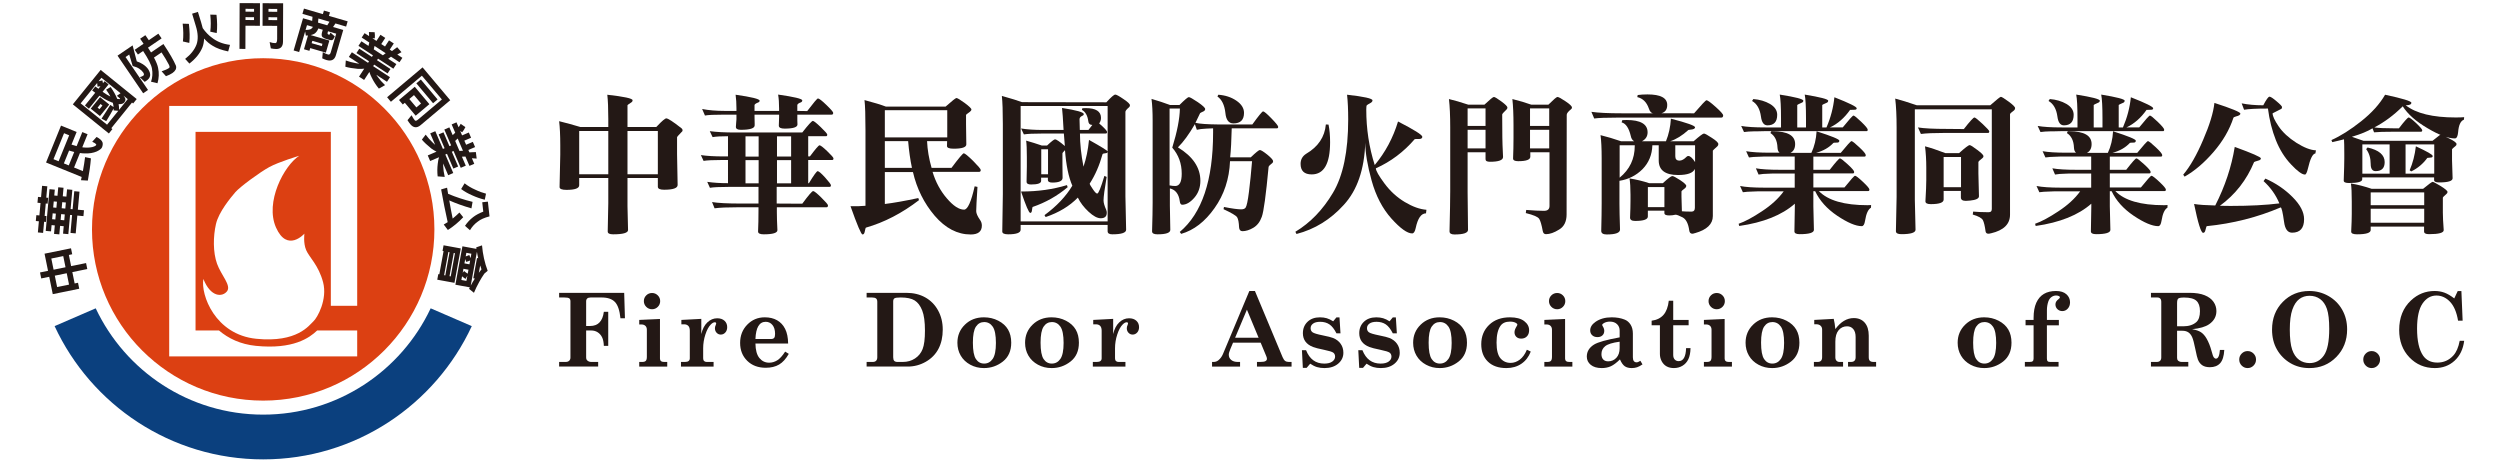 <?xml version="1.0" encoding="utf-8"?>
<!-- Generator: Adobe Illustrator 16.0.0, SVG Export Plug-In . SVG Version: 6.00 Build 0)  -->
<!DOCTYPE svg PUBLIC "-//W3C//DTD SVG 1.1//EN" "http://www.w3.org/Graphics/SVG/1.1/DTD/svg11.dtd">
<svg version="1.1" id="圖層_1" xmlns="http://www.w3.org/2000/svg" xmlns:xlink="http://www.w3.org/1999/xlink" x="0px" y="0px"
	 width="400px" height="74px" viewBox="0 0 400 74" enable-background="new 0 0 400 74" xml:space="preserve">
<g>
	<g>
		<path fill="#0B407E" d="M68.907,49.332C64.174,59.383,53.958,66.34,42.11,66.34c-11.844,0-22.061-6.957-26.796-17.008
			l-6.576,2.847C14.573,64.766,27.321,73.5,42.11,73.5s27.537-8.734,33.375-21.321L68.907,49.332z"/>
		<path fill="#231815" d="M11.36,39.727l0.195,0.954l-0.537,0.113l0.362,1.784l2.392-0.486l0.194,0.956l-2.392,0.486l0.371,1.82
			l0.539-0.111l0.193,0.956l-4.236,0.863l-0.564-2.775L6.596,44.55l-0.194-0.958l1.282-0.259L7.126,40.59L11.36,39.727z
			 M10.483,42.762l-0.365-1.788L8.21,41.364l0.363,1.787L10.483,42.762z M10.677,43.717l-1.909,0.39l0.37,1.82l1.909-0.39
			L10.677,43.717z"/>
		<path fill="#231815" d="M6.219,35.406L5.73,35.362l0.085-0.936l0.489,0.042l0.181-1.982l-0.49-0.045l0.085-0.936l0.489,0.042
			l0.164-1.815l0.837,0.076l-0.165,1.815l0.3,0.027L7.62,32.589l-0.299-0.027l-0.179,1.983l0.3,0.026L7.356,35.51l-0.299-0.028
			l-0.161,1.783L6.06,37.189L6.219,35.406z M7.922,30.268l0.847,0.076L8.683,31.28l0.514,0.047l0.123-1.362l0.847,0.076
			l-0.123,1.364l0.58,0.052l0.106-1.162l0.845,0.077l-0.278,3.076l0.322,0.029l0.263-2.885l0.838,0.075l-0.263,2.887l0.979,0.087
			L13.35,34.58l-0.978-0.09l-0.257,2.853l-0.838-0.074l0.257-2.852l-0.322-0.03l-0.278,3.075l-0.846-0.076l0.107-1.194l-0.58-0.052
			L9.492,37.5l-0.846-0.077l0.123-1.359l-0.515-0.047l-0.09,1.002l-0.847-0.074L7.922,30.268z M8.427,34.133l-0.086,0.938
			l0.514,0.047l0.084-0.938L8.427,34.133z M8.598,32.226l-0.088,0.97l0.515,0.047l0.086-0.971L8.598,32.226z M10.366,34.309
			l-0.582-0.052l-0.082,0.937l0.579,0.052L10.366,34.309z M10.452,33.372l0.087-0.971l-0.58-0.053l-0.09,0.969L10.452,33.372z"/>
		<path fill="#231815" d="M12.263,21.114l-0.823,2.022c0.3,0.103,0.574,0.179,0.82,0.242l0.911-2.246l0.841,0.343l-0.849,2.089
			c0.075,0.014,0.143,0.022,0.203,0.029c0.527,0.052,0.992,0.033,1.411-0.065c0.366-0.103,0.563-0.213,0.611-0.336
			c0.019-0.045,0.008-0.086-0.024-0.136c-0.091-0.108-0.295-0.226-0.612-0.374l0.699-0.768c0.549,0.285,0.858,0.582,0.958,0.892
			c0.055,0.221,0.03,0.48-0.086,0.766c-0.089,0.216-0.377,0.439-0.845,0.663c-0.546,0.237-1.19,0.343-1.952,0.313
			c-0.232-0.003-0.483-0.027-0.737-0.066l-0.942,2.322l1.411,0.574c0.152-0.792,0.265-1.537,0.353-2.239l0.935,0.2
			c-0.087,1.096-0.251,2.279-0.493,3.556l-1.098-0.06c0.046-0.179,0.08-0.353,0.111-0.52l-5.701-2.315l2.397-5.903L12.263,21.114z
			 M11.066,21.646l-0.818-0.334L8.559,25.47l0.82,0.331L11.066,21.646z M11.053,24.092l-0.835,2.052l0.787,0.32l0.871-2.145
			C11.615,24.257,11.341,24.182,11.053,24.092z"/>
		<path fill="#231815" d="M21.874,15.849l-0.571,0.706l-0.181-0.147l-3.312,4.098l0.179,0.145l-0.569,0.706l-5.766-4.662
			l4.454-5.508L21.874,15.849z M18.929,17.729l-0.745-0.059c0-0.106,0.002-0.213,0.002-0.32c-0.353,0.647-0.743,1.327-1.188,2.037
			l-0.753-0.405c0.557-0.833,1.022-1.568,1.406-2.201l0.521,0.347c-0.02-0.241-0.06-0.467-0.12-0.686
			c-0.164-0.047-0.331-0.118-0.5-0.201c-0.456-0.177-1.005-0.492-1.648-0.928l-1.68,2.079l-0.635-0.513l1.648-2.038
			c-0.166-0.115-0.326-0.232-0.494-0.368l0.513-0.635c0.176,0.141,0.342,0.266,0.495,0.368l0.329-0.408
			c-0.163,0.017-0.326,0.046-0.478,0.074l-0.056-0.591l-2.64,3.262l4.221,3.412L18.929,17.729z M16.011,15.539l1.468,1.188
			l-1.49,1.844l-1.469-1.187L16.011,15.539z M16.391,16.884l-0.305-0.245l-0.47,0.583l0.303,0.245L16.391,16.884z M16.38,12.862
			l0.096,0.45l0.261-0.321l0.634,0.512l-0.957,1.183c0.503,0.356,0.898,0.598,1.165,0.717c0.037,0.021,0.068,0.034,0.086,0.038
			c-0.177-0.337-0.406-0.702-0.688-1.093l0.725-0.421c0.487,0.694,0.838,1.322,1.046,1.886c0.005,0.004,0.017,0.003,0.017,0.003
			c0.266,0.055,0.414,0.057,0.451,0.012c0.01-0.015,0.004-0.03-0.019-0.069c-0.049-0.061-0.211-0.203-0.495-0.433l0.584-0.406
			l-3.061-2.475l-0.45,0.557C15.973,12.94,16.18,12.894,16.38,12.862z M20.442,15.858l-0.672-0.546
			c0.198,0.258,0.302,0.459,0.294,0.604c0.012,0.157-0.045,0.305-0.17,0.46c-0.147,0.181-0.39,0.285-0.728,0.29
			c-0.064,0.001-0.124-0.003-0.186-0.01c0.058,0.302,0.077,0.609,0.069,0.923L20.442,15.858z"/>
		<path fill="#231815" d="M21.884,9.819c0.359,0.115,0.686,0.266,0.977,0.461c0.364,0.235,0.649,0.504,0.848,0.793
			c0.501,0.767,0.41,1.372-0.258,1.827l-0.296,0.201l-0.791-0.759c0.24-0.063,0.422-0.135,0.552-0.226
			c0.152-0.104,0.159-0.27,0.007-0.509c-0.15-0.218-0.356-0.42-0.624-0.602c-0.268-0.188-0.629-0.335-1.069-0.447l-0.553-1.832
			L20.09,9.126l3.593,5.268l-0.777,0.53l-4.102-6.018l2.415-1.644L21.884,9.819z M23.256,5.629l0.55,0.804l1.532-1.046l0.516,0.757
			l-2.179,1.485c0.176,0.274,0.336,0.526,0.49,0.764l1.98-1.351c0.981,1.468,1.648,2.624,2.004,3.47
			c0.063,0.198,0.055,0.406-0.04,0.621c-0.118,0.212-0.284,0.396-0.519,0.555c-0.275,0.187-0.617,0.35-1.036,0.505l-0.695-0.784
			c0.515-0.162,0.907-0.339,1.183-0.526c0.055-0.038,0.09-0.091,0.085-0.17c0.019-0.062-0.024-0.184-0.114-0.375
			c-0.326-0.625-0.717-1.273-1.169-1.952l-1.211,0.826c0.372,0.693,0.586,1.242,0.66,1.645c0.175,0.818,0.146,1.633-0.095,2.463
			l-1.033-0.244c0.237-0.686,0.281-1.39,0.147-2.104c-0.095-0.583-0.563-1.521-1.415-2.813l-0.831,0.566L21.55,7.971L22.972,7
			l-0.549-0.805L23.256,5.629z"/>
		<path fill="#231815" d="M30.224,3.817c0.137,1.16,0.158,2.176,0.065,3.05l-1.022-0.23c0.096-0.867,0.076-1.82-0.038-2.851
			L30.224,3.817z M31.666,1.901c0.469,1.493,0.693,2.268,0.693,2.322c0.029,0.095,0.052,0.194,0.078,0.281
			c0.451,0.636,0.943,1.146,1.473,1.528c0.769,0.615,1.735,1.002,2.89,1.147l-0.291,1.05c-1.025-0.211-1.86-0.509-2.493-0.911
			c-0.479-0.278-0.93-0.662-1.361-1.146c-0.016,0.51-0.103,0.982-0.271,1.42c-0.398,0.962-1.097,1.818-2.081,2.579l-0.679-0.748
			c0.912-0.712,1.516-1.487,1.825-2.314c0.279-0.805,0.244-1.779-0.112-2.925c0-0.052-0.198-0.713-0.599-1.993L31.666,1.901z
			 M34.639,2.366c0.122,1.114,0.137,2.086,0.033,2.923l-1.029-0.222c0.105-0.835,0.108-1.744,0.001-2.73L34.639,2.366z"/>
		<path fill="#231815" d="M41.584,4.125l-2.307-0.007l-0.013,3.707l-0.948-0.002L38.339,0.5l3.256,0.01L41.584,4.125z M40.644,3.206
			l0.001-0.458l-1.364-0.002l-0.002,0.458L40.644,3.206z M40.649,1.874l0.001-0.458l-1.365-0.003L39.283,1.87L40.649,1.874z
			 M45.302,0.522l-0.02,6.113c-0.002,0.8-0.362,1.207-1.078,1.206c-0.249-0.001-0.541-0.036-0.874-0.102l-0.189-1.01
			c0.317,0.119,0.626,0.168,0.909,0.17c0.191,0,0.291-0.216,0.293-0.657l0.005-2.106l-2.339-0.008l0.01-3.614l0.457,0.002
			L45.302,0.522z M44.353,2.76l-1.399-0.004l-0.002,0.458l1.399,0.004L44.353,2.76z M44.356,1.885V1.427l-1.397-0.004l-0.003,0.458
			L44.356,1.885z"/>
		<path fill="#231815" d="M52.793,1.973l-0.165,0.568l2.997,0.872L55.38,4.254l-1.709-0.501c-0.132,0.214-0.264,0.4-0.382,0.567
			l1.63,0.473l-1.183,4.06c-0.212,0.728-0.719,0.979-1.512,0.748c-0.199-0.059-0.423-0.151-0.667-0.266l0.088-0.987
			c0.297,0.171,0.574,0.297,0.836,0.373c0.208,0.062,0.354-0.052,0.438-0.341l0.873-2.994l-1.311-0.383l-0.034,0.12
			c-0.047,0.16-0.057,0.253-0.023,0.288c0.026,0.062,0.075,0.099,0.146,0.121c0.05,0.014,0.081,0.024,0.106,0.022
			c0.016,0.004,0.036-0.006,0.064-0.034c0.021-0.02,0.059-0.121,0.124-0.31l0.706,0.612C53.493,6,53.4,6.163,53.299,6.309
			c-0.078,0.089-0.178,0.13-0.307,0.127c-0.142-0.016-0.353-0.068-0.64-0.153c-0.352-0.1-0.544-0.183-0.592-0.258
			c-0.297-0.112-0.368-0.403-0.234-0.866l0.117-0.4L50.94,4.553c-0.176,0.426-0.408,0.713-0.678,0.869
			c-0.182,0.087-0.365,0.154-0.561,0.192L52.7,6.489l-0.564,1.934l-2.501-0.729l-0.128,0.438l-0.871-0.253l0.643-2.204
			c-0.126,0.015-0.239,0.017-0.343,0.02L48.824,5.03l-0.961,3.299l-0.881-0.256l1.503-5.153l1.463,0.425
			c0.023-0.227,0.044-0.445,0.055-0.66l-1.614-0.471l0.244-0.84l3.028,0.885l0.166-0.568L52.793,1.973z M49.742,4.646
			c0.127-0.074,0.239-0.19,0.327-0.347l-0.95-0.277l-0.227,0.775C49.266,4.793,49.549,4.745,49.742,4.646z M51.486,7.384
			l0.108-0.378l-1.621-0.472l-0.11,0.375L51.486,7.384z M52.362,4.05c0.12-0.182,0.239-0.372,0.357-0.572l-1.775-0.519
			c-0.011,0.222-0.034,0.442-0.061,0.659L52.362,4.05z"/>
		<path fill="#231815" d="M59.085,6.8l-1.212-0.792l0.459-0.703l0.718,0.469c0.009-0.212,0-0.428-0.027-0.645l0.92,0.024
			c0.047,0.341,0.055,0.664,0.025,0.983l-0.389-0.016l0.655,0.428l0.642-0.982l0.768,0.5l-0.643,0.983l0.601,0.391l0.642-0.982
			l0.762,0.497l-0.644,0.983l0.35,0.228c0.284-0.192,0.566-0.396,0.838-0.615l0.685,0.795c-0.24,0.152-0.459,0.276-0.666,0.379
			l0.81,0.529l-0.459,0.705l-1.361-0.888l-0.454,0.33l1.311,0.855l-0.479,0.733l-2.453-1.604l-0.164,0.252l2.153,1.407l-0.459,0.705
			l-2.154-1.408l-0.159,0.245l2.696,1.763l-0.481,0.737l-1.708-1.115c0.074,0.13,0.165,0.249,0.25,0.362
			c0.291,0.408,0.669,0.835,1.149,1.288l-0.99,0.556c-0.452-0.543-0.824-1.115-1.118-1.716c-0.168-0.306-0.294-0.628-0.4-0.955
			l-0.841,1.288l-0.816-0.531l0.834-1.275c-0.333,0.039-0.657,0.048-0.98,0.035c-0.834-0.076-1.513-0.192-2.039-0.347l0.068-1
			c0.494,0.185,1.048,0.328,1.669,0.444c0.174,0.035,0.349,0.059,0.496,0.076l-1.673-1.093l0.482-0.74l2.586,1.689l0.159-0.244
			l-2.015-1.316l0.46-0.703l2.015,1.315l0.165-0.25L57.35,7.338l0.479-0.731l1.131,0.738L59.085,6.8z M59.929,7.353l-0.128,0.542
			l1.458,0.952l0.454-0.33L59.929,7.353z"/>
		<path fill="#231815" d="M67.307,20.017c-0.6,0.503-1.151,0.457-1.654-0.143c-0.146-0.172-0.293-0.386-0.454-0.642l0.648-0.794
			c0.161,0.32,0.339,0.595,0.531,0.825c0.097,0.114,0.261,0.075,0.488-0.118l3.837-3.229l-3.202-3.804l-4.957,4.172l-0.609-0.727
			l5.677-4.777l4.423,5.256L67.307,20.017z M66.509,18.512l-1.737-2.065l-0.325,0.274l-0.605-0.72l2.518-2.119l2.341,2.785
			L66.509,18.512z M66.623,17.187l0.745-0.628l-1.131-1.344l-0.745,0.626L66.623,17.187z M70.013,15.911l-0.72,0.607l-2.682-3.187
			l0.721-0.605L70.013,15.911z"/>
		<path fill="#231815" d="M72.836,21.238l-0.571-1.331l0.774-0.332l0.337,0.788c0.125-0.171,0.236-0.356,0.334-0.551l0.753,0.528
			c-0.149,0.309-0.32,0.583-0.522,0.832l-0.315-0.228l0.309,0.719l1.079-0.463l0.36,0.841l-1.079,0.463l0.284,0.657l1.077-0.461
			l0.358,0.833l-1.079,0.463l0.164,0.383c0.343-0.002,0.691-0.016,1.039-0.048l0.13,1.041c-0.282-0.005-0.536-0.024-0.765-0.051
			l0.382,0.887l-0.773,0.332l-0.642-1.493l-0.561,0.025l0.618,1.437l-0.805,0.344l-1.153-2.693l-0.275,0.116l1.013,2.366
			l-0.771,0.33l-1.017-2.362l-0.267,0.115l1.271,2.96l-0.811,0.348l-0.805-1.875c-0.009,0.149,0.001,0.298,0.008,0.441
			c0.014,0.5,0.096,1.065,0.244,1.707l-1.133-0.085c-0.076-0.702-0.069-1.383,0.019-2.045c0.032-0.35,0.104-0.689,0.198-1.019
			l-1.417,0.608l-0.384-0.896l1.4-0.6c-0.301-0.15-0.574-0.325-0.835-0.512c-0.651-0.524-1.152-0.999-1.507-1.419l0.61-0.796
			c0.311,0.429,0.692,0.855,1.144,1.294c0.126,0.127,0.259,0.243,0.372,0.339l-0.789-1.837l0.812-0.348l1.219,2.839l0.268-0.114
			l-0.949-2.212l0.773-0.331l0.948,2.211l0.276-0.118l-1.09-2.539l0.803-0.346l0.532,1.239L72.836,21.238z M73.231,22.164
			l-0.403,0.383l0.684,1.6l0.562-0.025L73.231,22.164z"/>
		<path fill="#231815" d="M75.431,33.34c-1.333-0.389-2.52-0.813-3.551-1.275c0.185,1.069,0.367,2.036,0.548,2.906
			c0.368-0.303,0.734-0.626,1.083-0.968l0.603,0.756c-0.757,0.803-1.579,1.49-2.456,2.039l-0.66-0.874
			c0.223-0.125,0.427-0.25,0.631-0.38c-0.361-1.594-0.705-3.34-1.049-5.239l0.951-0.273c0.052,0.331,0.105,0.661,0.166,0.979
			c1.258,0.532,2.561,0.958,3.913,1.286L75.431,33.34z M77.565,31.956c-0.67-0.161-1.341-0.396-1.993-0.693
			c-0.688-0.293-1.279-0.638-1.788-1.017l0.552-0.917c0.495,0.399,1.063,0.738,1.678,1.005c0.619,0.301,1.205,0.512,1.748,0.654
			L77.565,31.956z M78.322,34.62c-0.815,0.208-1.438,0.486-1.876,0.836c-0.514,0.368-0.925,0.822-1.249,1.379l-0.798-0.7
			c0.346-0.523,0.779-0.992,1.296-1.392c0.432-0.333,0.971-0.626,1.629-0.882l-0.165-1.501l0.902-0.098L78.322,34.62z"/>
		<path fill="#231815" d="M69.962,44.75l0.165-0.892l0.163,0.03l0.681-3.711l-0.165-0.03l0.165-0.9l2.752,0.503l-1.009,5.504
			L69.962,44.75z M71.058,44.027l0.189,0.036l0.68-3.709l-0.188-0.035L71.058,44.027z M71.918,44.186l0.198,0.037l0.68-3.709
			l-0.197-0.037L71.918,44.186z M77.496,43.778c-0.299,0.428-0.565,0.869-0.817,1.322c-0.33,0.59-0.612,1.174-0.847,1.749
			l-0.781-0.632c0.043-0.086,0.08-0.165,0.121-0.241l-2.311-0.423l1.127-6.144l2.243,0.412c-0.008-0.087-0.021-0.165-0.032-0.244
			l0.924-0.32c0.123,1.444,0.425,2.803,0.904,4.068L77.496,43.778z M74.487,44.623c-0.226-0.144-0.413-0.278-0.558-0.415
			l-0.107,0.59l0.802,0.148l0.151-0.828L74.487,44.623z M74.15,43.005l-0.116,0.638l0.221-0.281
			c0.188,0.171,0.383,0.308,0.582,0.429l0.116-0.639L74.15,43.005z M74.59,41.899l-0.155-0.444l-0.127,0.688l0.804,0.146
			l0.111-0.615C75.011,41.773,74.802,41.845,74.59,41.899z M74.512,41.03c0.198-0.066,0.389-0.141,0.576-0.233l0.203,0.503
			l0.13-0.703l-0.805-0.146L74.512,41.03z M75.315,45.698c0.21-0.401,0.431-0.776,0.664-1.131l-0.252-0.046l0.593-3.236l0.195,0.035
			c-0.081-0.345-0.154-0.688-0.207-1.036L75.315,45.698z M76.614,43.643c0.138-0.195,0.282-0.381,0.424-0.549
			c-0.08-0.21-0.145-0.418-0.209-0.623L76.614,43.643z"/>
		<path fill="#DC4012" d="M42.11,9.315c-15.128,0-27.391,12.263-27.391,27.392c0,15.128,12.263,27.391,27.391,27.391
			c15.129,0,27.394-12.263,27.394-27.391C69.504,21.578,57.239,9.315,42.11,9.315z M57.151,48.932h-4.218V21.101H31.287v31.778
			h3.754c1.492,1.266,3.438,2.212,5.909,2.458c5.954,0.597,8.571-1.285,9.792-2.458h2.191h4.218v4.146H27.072V16.954h30.079V48.932z
			 M34.726,42.202c-0.66-1.838-0.626-4.369-0.174-6.348c0.451-1.976,2.394-4.266,3.098-5.1c0.708-0.832,3.91-3.192,5.436-4.024
			c1.528-0.833,4.789-1.805,4.789-1.805c-2.43,1.561-5.518,7.425-3.712,11.484c1.804,4.06,4.543,0.972,4.543,0.972
			s-0.208,1.492,0.278,2.635c0.486,1.146,1.979,2.396,2.707,5.136c0.727,2.74-0.903,5.69-1.563,6.28
			c-0.658,0.59-2.532,3.433-9.124,2.773c-6.591-0.658-8.915-7.044-8.466-9.576c1.18,2.987,3.055,2.915,3.784,1.978
			C37.049,45.672,35.385,44.042,34.726,42.202z"/>
	</g>
	<g>
		<g>
			<path fill="#231815" d="M106.612,18.938c0.271,0,1.085,0.532,2.441,1.596c0.104,0.079,0.157,0.181,0.157,0.309
				c0,0.127-0.067,0.238-0.204,0.332c-0.451,0.461-0.677,0.722-0.677,0.786v2.687c0,0.303,0.029,1.951,0.092,4.947
				c0,0.509-0.725,0.762-2.171,0.762c-0.663,0-0.995-0.159-0.995-0.477v-1.403h-4.857v4.496c0,0.301,0.029,1.578,0.09,3.829
				c0,0.461-0.798,0.689-2.395,0.689c-0.572,0-0.858-0.149-0.858-0.451v-0.023c0.059-2.729,0.091-4.226,0.091-4.495v-4.045h-4.655
				v1.167c0,0.491-0.678,0.736-2.034,0.736c-0.737,0-1.106-0.15-1.106-0.452v-0.024c0.074-3.012,0.112-4.726,0.112-5.136v-1.571
				c0-1.521-0.061-2.79-0.181-3.806c1.159,0.287,2.289,0.596,3.39,0.929h4.475v-1.284c0-1.681-0.053-2.974-0.159-3.877
				c2.696,0.301,4.045,0.594,4.045,0.88c0,0.143-0.061,0.253-0.181,0.332c-0.421,0.271-0.633,0.429-0.633,0.476v3.474h4.609
				l0.181-0.189C105.942,19.334,106.417,18.938,106.612,18.938z M97.326,27.882v-6.923h-4.655v6.923H97.326z M100.398,20.959v6.923
				h4.857v-6.923H100.398z"/>
			<path fill="#231815" d="M128.364,32.592c0.994-1.349,1.573-2.021,1.74-2.021c0.164,0,0.602,0.348,1.31,1.046
				s1.062,1.109,1.062,1.237c0,0.206-0.075,0.308-0.225,0.308h-7.954v0.786c0,0.477,0.008,0.904,0.022,1.283
				c0.015,0.51,0.037,1.039,0.067,1.596c0,0.442-0.731,0.664-2.19,0.664c-0.604,0-0.904-0.149-0.904-0.451v-0.023
				c0.044-0.952,0.067-2.069,0.067-3.354v-0.501h-3.209c-1.748,0-3.021,0.056-3.819,0.167l-0.405-1
				c0.948,0.16,2.492,0.239,4.631,0.239h2.803v-2.665h-4.791c-1.431,0-2.425,0.049-2.983,0.146l-0.429-0.953
				c0.979,0.144,2.088,0.214,3.322,0.214V25.6h-0.949c-1.416,0-2.404,0.046-2.96,0.143l-0.429-0.929
				c0.963,0.143,2.183,0.214,3.659,0.214h0.679v-3.234c-1.085,0-1.907,0.048-2.463,0.144l-0.452-0.952
				c1.055,0.142,2.396,0.213,4.021,0.213h10.779c0.963-1.235,1.528-1.854,1.694-1.854c0.15,0,0.572,0.334,1.265,0.999
				c0.694,0.666,1.04,1.063,1.04,1.189c0,0.174-0.066,0.262-0.203,0.262h-2.847v3.234h0.271c0.889-1.189,1.401-1.783,1.538-1.783
				c0.164,0,0.578,0.316,1.241,0.951s0.994,1.015,0.994,1.141c0,0.176-0.068,0.264-0.203,0.264h-3.841v3.709h0.113
				c0.782-1.283,1.25-1.926,1.399-1.926c0.182,0,0.581,0.34,1.198,1.022s0.926,1.093,0.926,1.237c0,0.175-0.075,0.26-0.226,0.26
				h-8.451v2.665L128.364,32.592z M129.154,17.772c1.025-1.348,1.597-2.021,1.718-2.021c0.181,0,0.633,0.349,1.356,1.047
				c0.722,0.697,1.085,1.118,1.085,1.261c0,0.19-0.083,0.285-0.249,0.285h-5.491v0.382c0,0.109,0,0.3,0,0.569
				c0.015,0.397,0.021,0.604,0.021,0.619c0,0.443-0.685,0.665-2.056,0.665c-0.617,0-0.926-0.158-0.926-0.475v-0.023
				c0.029-0.539,0.045-0.984,0.045-1.333v-0.404h-3.932v0.333c0,0.158,0.007,0.523,0.022,1.094v0.286
				c0,0.477-0.738,0.713-2.215,0.713c-0.526,0-0.79-0.157-0.79-0.475c0-0.017,0.015-0.231,0.044-0.642
				c0.03-0.303,0.046-0.492,0.046-0.572c0-0.03,0-0.063,0-0.095c0-0.096,0-0.182,0-0.261v-0.382h-1.897
				c-1.643,0-2.689,0.047-3.142,0.144l-0.452-1.048c1.04,0.208,2.26,0.309,3.661,0.309h1.83v-0.38c0-0.823-0.046-1.561-0.136-2.211
				c2.561,0.364,3.842,0.682,3.842,0.95c0,0.144-0.076,0.238-0.226,0.286c-0.393,0.158-0.588,0.302-0.588,0.428v0.927h3.932v-0.38
				c0-0.888-0.053-1.633-0.157-2.235c2.574,0.364,3.863,0.675,3.863,0.928c0,0.143-0.068,0.246-0.203,0.309
				c-0.393,0.143-0.588,0.294-0.588,0.452v0.927L129.154,17.772z M121.382,25.051v-3.234h-2.102v3.234H121.382z M121.382,29.333
				v-3.711h-2.102v3.711H121.382z M124.319,21.816v3.234h2.26v-3.234H124.319z M124.319,25.622v3.711h2.26v-3.711H124.319z"/>
			<path fill="#231815" d="M149.211,27.5c0.482,1.604,1.235,3.008,2.26,4.211c1.04,1.222,1.966,1.832,2.78,1.832
				c0.572,0,1.136-1.245,1.694-3.734l0.451,0.094c-0.135,2.095-0.203,3.388-0.203,3.878c0,0.349,0.203,0.816,0.61,1.403
				c0.196,0.27,0.294,0.571,0.294,0.904c0,0.951-0.596,1.428-1.785,1.428c-2.124,0-4.043-0.999-5.762-2.998
				c-1.702-1.997-2.862-4.329-3.479-6.992h-4.497v5.112c1.415-0.173,3.2-0.489,5.354-0.95l0.113,0.333
				c-2.727,2.093-5.559,3.56-8.496,4.401c-0.045,0.015-0.113,0.252-0.203,0.712c-0.061,0.254-0.174,0.382-0.34,0.382
				c-0.211,0-0.852-1.508-1.92-4.521c0.166,0,0.376,0,0.633,0c0.195,0,0.383,0,0.565,0c0.391-0.015,0.791-0.038,1.196-0.07V20.842
				c0-2.347-0.052-3.957-0.157-4.829c1.505,0.397,2.65,0.746,3.435,1.047h9.536c1.039-0.92,1.618-1.379,1.738-1.379
				c0.152,0,0.588,0.261,1.312,0.785c0.723,0.539,1.084,0.888,1.084,1.046c0,0.127-0.082,0.253-0.248,0.381
				c-0.407,0.285-0.61,0.451-0.61,0.498v1.499c0,0.191,0.015,1.262,0.045,3.212c0,0.459-0.678,0.689-2.032,0.689
				c-0.709,0-1.062-0.143-1.062-0.428l0.021-0.786h-3.209c0.06,1.396,0.302,2.822,0.723,4.282h3.186
				c1.161-1.554,1.816-2.332,1.967-2.332c0.166,0,0.663,0.405,1.491,1.215c0.814,0.824,1.221,1.307,1.221,1.45
				c0,0.207-0.09,0.308-0.271,0.308H149.211z M141.574,17.631v4.352h9.987v-4.352H141.574z M141.574,22.577v4.282h4.337
				c-0.27-1.27-0.473-2.697-0.609-4.282H141.574z"/>
			<path fill="#231815" d="M177.019,16.369c0.752-0.823,1.227-1.236,1.424-1.236c0.179,0,0.617,0.238,1.31,0.715
				c0.692,0.459,1.039,0.792,1.039,0.997c0,0.128-0.045,0.229-0.136,0.311c-0.392,0.333-0.588,0.578-0.588,0.737v13.509
				c0,0.301,0.039,2.086,0.113,5.353c0,0.49-0.737,0.736-2.214,0.736c-0.498,0-0.746-0.166-0.746-0.5v-0.998h-13.919v0.762
				c0,0.49-0.664,0.736-1.989,0.736c-0.633,0-0.949-0.149-0.949-0.451c0.061-2.965,0.091-4.955,0.091-5.971V19.866
				c0-2.061-0.054-3.568-0.158-4.52c1.522,0.428,2.599,0.761,3.231,0.999L177.019,16.369z M177.221,16.964h-13.919v18.458h13.919
				V16.964z M170.376,23.363c-0.017-0.207-0.068-0.873-0.159-1.998h-3.344c-1.478,0-2.493,0.047-3.051,0.142l-0.453-0.952
				c0.965,0.159,2.141,0.239,3.526,0.239h3.276c-0.09-1.743-0.174-2.917-0.248-3.521c2.319,0.365,3.479,0.689,3.479,0.976
				c0,0.127-0.068,0.214-0.203,0.262c-0.317,0.143-0.475,0.332-0.475,0.57c0,0.461,0.016,1.03,0.045,1.713h1.378l0.633-0.809
				c-0.016,0-0.03,0-0.045,0c-0.361,0-0.565-0.198-0.609-0.596c-0.121-0.902-0.46-1.506-1.018-1.807l0.066-0.262
				c0.137-0.017,0.309-0.023,0.521-0.023c1.643,0,2.464,0.523,2.464,1.569c0,0.333-0.099,0.627-0.294,0.88
				c0.843,0.729,1.266,1.189,1.266,1.379c0,0.159-0.075,0.239-0.227,0.239h-4.112c0,1.616,0.188,3.385,0.565,5.304
				c0.436-1.27,0.729-2.696,0.882-4.282c1.987,1.111,2.981,1.729,2.981,1.854c0,0.159-0.084,0.248-0.249,0.264
				c-0.346,0.031-0.534,0.086-0.565,0.165c-0.496,1.793-1.182,3.362-2.056,4.71c0,0.111,0.166,0.405,0.498,0.882
				c0.316,0.475,0.549,0.713,0.7,0.713c0.211,0,0.595-0.943,1.153-2.832l0.36,0.168c-0.331,1.934-0.497,3.187-0.497,3.758
				c0,0.365,0.143,0.872,0.43,1.521c0.061,0.143,0.09,0.294,0.09,0.452c0,0.586-0.324,0.881-0.972,0.881
				c-0.542,0-1.19-0.35-1.943-1.047c-0.753-0.698-1.325-1.451-1.716-2.26c-1.328,1.364-3.044,2.402-5.153,3.114l-0.181-0.307
				c1.943-1.429,3.427-2.996,4.452-4.71c-0.604-1.381-0.994-3.275-1.175-5.686c-0.272,0.271-0.407,0.444-0.407,0.523v1.926
				c0,0.191,0.007,0.841,0.022,1.95v0.025c0,0.506-0.55,0.762-1.649,0.762c-0.468,0-0.701-0.146-0.701-0.43v-0.357h-1.083v0.524
				c0,0.381-0.545,0.57-1.628,0.57c-0.468,0-0.7-0.151-0.7-0.453v-0.023c0.029-0.903,0.045-1.695,0.045-2.377v-1.546
				c0-1.206-0.037-2.077-0.113-2.617c0.799,0.223,1.635,0.484,2.509,0.785h0.835c0.708-0.666,1.138-0.999,1.288-0.999
				C169.011,22.292,169.531,22.649,170.376,23.363z M165.222,33.114c-0.029,0-0.067,0.19-0.113,0.572
				c-0.031,0.252-0.119,0.38-0.27,0.38c-0.211,0-0.701-1.142-1.471-3.425c0.03,0,0.061,0,0.092,0c2.606,0,5.023-0.342,7.252-1.023
				l0.114,0.333C169.17,31.347,167.302,32.4,165.222,33.114z M167.685,23.887h-1.084v3.995h1.084V23.887z"/>
			<path fill="#231815" d="M194.951,19.914h5.422c1.011-1.396,1.583-2.093,1.719-2.093c0.166,0,0.609,0.372,1.332,1.116
				c0.725,0.746,1.086,1.199,1.086,1.357s-0.068,0.238-0.203,0.238h-7.231c-0.045,1.949-0.128,3.495-0.248,4.637h3.299
				c0.813-0.776,1.295-1.166,1.445-1.166c0.181,0,0.58,0.246,1.199,0.738c0.616,0.508,0.926,0.857,0.926,1.047
				c0,0.144-0.04,0.237-0.114,0.284c-0.391,0.302-0.594,0.516-0.609,0.644c-0.422,4.503-0.784,7.159-1.085,7.968
				c-0.287,0.809-0.737,1.394-1.354,1.76c-0.619,0.365-1.198,0.546-1.742,0.546c-0.329,0-0.512-0.206-0.541-0.617
				c-0.031-0.793-0.136-1.332-0.315-1.618c-0.182-0.269-0.904-0.697-2.17-1.284l0.067-0.356c1.28,0.256,2.199,0.38,2.757,0.38
				c0.332,0,0.565-0.086,0.7-0.261c0.182-0.253,0.362-1.101,0.543-2.546c0.181-1.441,0.346-3.076,0.497-4.898h-3.526
				c-0.12,2.854-0.948,5.36-2.484,7.516c-1.521,2.156-3.299,3.528-5.334,4.115l-0.225-0.308c3.556-2.983,5.333-8.28,5.333-15.891
				c0-0.285,0-0.516,0-0.688c-0.242,0.015-0.597,0.03-1.062,0.046c-0.693,0.033-1.206,0.096-1.538,0.19l-0.315-0.903
				c-0.934,1.617-1.839,2.854-2.712,3.711c2.396,1.459,3.592,3.242,3.592,5.351c0,1.063-0.323,1.967-0.971,2.712
				c-0.647,0.746-1.296,1.118-1.943,1.118c-0.212,0-0.338-0.19-0.384-0.571c-0.15-1.141-0.678-1.822-1.582-2.045v2.783
				c0,0.253,0.022,1.538,0.068,3.853c0,0.477-0.686,0.713-2.057,0.713c-0.573,0-0.859-0.157-0.859-0.475V36.99
				c0.062-1.98,0.09-3.496,0.09-4.541V19.295c0-1.379-0.06-2.536-0.18-3.473c1.085,0.317,2.071,0.644,2.96,0.976h1.515
				c0.844-0.841,1.34-1.261,1.491-1.261c0.165,0,0.647,0.271,1.446,0.809c0.782,0.539,1.174,0.904,1.174,1.094
				c0,0.144-0.075,0.263-0.225,0.357c-0.377,0.175-0.573,0.277-0.589,0.311c-0.15,0.332-0.398,0.848-0.744,1.546
				C191.929,19.812,193.158,19.898,194.951,19.914z M187.132,29.665c0.332,0.063,0.634,0.095,0.905,0.095
				c0.691,0,1.039-0.655,1.039-1.973c0-1.618-0.505-3.007-1.515-4.163c0.783-2.537,1.19-4.622,1.221-6.256h-1.65V29.665z
				 M194.792,15.441l0.136-0.284c1.115,0.078,2.08,0.396,2.893,0.95c0.813,0.556,1.221,1.206,1.221,1.951
				c0,1.125-0.565,1.688-1.694,1.688c-0.755,0-1.185-0.563-1.288-1.688C195.923,16.807,195.5,15.934,194.792,15.441z"/>
			<path fill="#231815" d="M219.956,26.407c1.703-2.045,2.946-4.368,3.729-6.969c2.592,1.331,3.887,2.148,3.887,2.449
				c0,0.238-0.188,0.357-0.564,0.357c-0.076,0-0.182,0-0.316,0c-0.076,0-0.129,0-0.158,0c-0.106,0-0.167,0.008-0.181,0.023
				c-1.762,2.045-3.836,3.601-6.214,4.662c0,0.38,0.46,1.188,1.378,2.426c0.919,1.236,2.004,2.228,3.254,2.972
				c1.25,0.747,2.401,1.159,3.458,1.237l-0.068,0.571c-0.769,0-1.317,0.786-1.65,2.355c-0.12,0.57-0.308,0.857-0.564,0.857
				c-0.782,0-1.891-0.794-3.321-2.38c-1.432-1.6-2.485-3.623-3.164-6.065c-0.678-2.458-1.018-4.479-1.018-6.065
				c-0.148,4.299-1.294,7.612-3.435,9.942c-2.124,2.348-4.646,3.901-7.569,4.662l-0.181-0.356c2.396-1.442,4.399-3.521,6.011-6.231
				c1.627-2.713,2.441-6.629,2.441-11.75c0-1.554-0.062-2.87-0.182-3.948c2.712,0.301,4.068,0.603,4.068,0.903
				c0,0.158-0.1,0.294-0.295,0.405c-0.346,0.189-0.551,0.316-0.61,0.379c-0.06,0.063-0.089,0.294-0.089,0.689
				C218.601,20.612,219.052,23.568,219.956,26.407z M212.137,19.914l0.43,0.023c0.166,0.824,0.248,1.761,0.248,2.807
				c0,3.44-0.979,5.161-2.938,5.161c-1.189,0-1.783-0.563-1.783-1.689c0-0.696,0.301-1.235,0.902-1.616
				C210.91,23.475,211.957,21.912,212.137,19.914z"/>
			<path fill="#231815" d="M240.375,21.982c0,0.54,0.037,1.578,0.112,3.116v0.024c0,0.507-0.701,0.762-2.102,0.762
				c-0.467,0-0.699-0.136-0.699-0.405v-1.117h-2.869v6.421c0,0.841,0.021,2.839,0.065,5.994c0,0.491-0.723,0.738-2.169,0.738
				c-0.527,0-0.79-0.166-0.79-0.5V36.99c0.075-3.026,0.112-5.167,0.112-6.42V20.39c0-1.841-0.067-3.354-0.203-4.542
				c0.874,0.205,1.905,0.507,3.097,0.901h2.575c0.873-0.822,1.378-1.236,1.515-1.236c0.149,0,0.55,0.238,1.197,0.715
				c0.646,0.476,0.971,0.801,0.971,0.975c0,0.128-0.045,0.23-0.134,0.31c-0.468,0.443-0.701,0.713-0.701,0.809L240.375,21.982z
				 M234.817,17.345v2.807h2.869v-2.807H234.817z M237.686,20.77h-2.869v2.974h2.869V20.77z M250.655,34.304
				c0,1.142-0.397,1.951-1.197,2.426c-0.782,0.491-1.484,0.738-2.102,0.738c-0.286,0-0.46-0.175-0.52-0.524
				c-0.18-0.982-0.369-1.624-0.564-1.926c-0.197-0.316-0.912-0.627-2.146-0.927l0.068-0.501c1.188,0.097,2.138,0.143,2.847,0.143
				c0.586,0,0.88-0.262,0.88-0.784v-8.586h-3.072v0.713c0,0.476-0.647,0.714-1.943,0.714c-0.542,0-0.813-0.144-0.813-0.428v-0.025
				c0.044-1.095,0.068-2.18,0.068-3.258v-2.046c0-1.68-0.062-3.076-0.182-4.185c1.145,0.283,2.153,0.586,3.027,0.901h2.735
				c0.827-0.822,1.309-1.236,1.445-1.236c0.18,0,0.61,0.23,1.287,0.69c0.694,0.46,1.04,0.793,1.04,0.999
				c0,0.128-0.053,0.223-0.158,0.286c-0.452,0.363-0.678,0.657-0.678,0.879L250.655,34.304z M244.803,17.345v2.807h3.072v-2.807
				H244.803z M244.803,23.743h3.072V20.77h-3.072V23.743z"/>
			<path fill="#231815" d="M271.052,18.13c1.203-1.396,1.865-2.093,1.988-2.093c0.18,0,0.67,0.356,1.467,1.07
				c0.799,0.714,1.199,1.166,1.199,1.355c0,0.238-0.106,0.357-0.317,0.357h-16.653c-1.793,0-3.014,0.047-3.661,0.142l-0.451-1.069
				c1.084,0.159,2.704,0.237,4.858,0.237h5.062c-0.317,0-0.558-0.253-0.725-0.762c-0.346-1.014-0.963-1.625-1.852-1.831l0.066-0.333
				c0.484-0.063,1.004-0.096,1.562-0.096c2.107,0,3.161,0.563,3.161,1.689c0,0.714-0.315,1.157-0.947,1.332H271.052z
				 M260.929,21.769c-0.304-1.283-0.793-2.013-1.471-2.188l0.112-0.357c0.196-0.015,0.422-0.023,0.68-0.023
				c2.244,0,3.366,0.658,3.366,1.974c0,0.635-0.302,1.11-0.904,1.427h3.842c0.451-1.108,0.716-2.313,0.792-3.614
				c2.575,0.667,3.864,1.125,3.864,1.379c0,0.222-0.258,0.349-0.771,0.382c-0.165,0.015-0.262,0.031-0.293,0.047
				c-0.979,0.888-1.951,1.49-2.916,1.807h3.752c0.935-0.823,1.484-1.235,1.65-1.235c0.15,0,0.571,0.229,1.264,0.688
				c0.693,0.445,1.04,0.777,1.04,1c0,0.142-0.054,0.262-0.157,0.356c-0.482,0.428-0.723,0.658-0.723,0.69v10.465
				c0,1.285-0.95,2.197-2.847,2.735h-0.024c-0.181,0.064-0.316,0.094-0.407,0.094c-0.285,0-0.451-0.174-0.497-0.521
				c-0.15-1.094-0.504-1.793-1.062-2.093c-0.557-0.287-0.934-0.429-1.13-0.429c-0.332,0.079-0.67,0.119-1.016,0.119
				c-0.514,0-0.77-0.127-0.77-0.38v-0.383h-2.645v0.929c0,0.475-0.676,0.714-2.033,0.714c-0.542,0-0.813-0.175-0.813-0.523v-0.023
				c0.046-1.079,0.068-1.974,0.068-2.688v-1c0-1.077-0.053-1.935-0.157-2.568c1.099,0.174,2.146,0.428,3.142,0.761h2.19
				c0.829-0.761,1.332-1.141,1.514-1.141c0.166,0,0.58,0.214,1.242,0.642c0.664,0.444,0.995,0.755,0.995,0.928
				c0,0.127-0.06,0.244-0.181,0.357c-0.393,0.284-0.587,0.468-0.587,0.547v0.809c0,0.126,0.021,0.913,0.067,2.354
				c0.406,0.033,0.819,0.05,1.242,0.05c0.136,0,0.257,0,0.362,0c0.316-0.017,0.474-0.223,0.474-0.62v-6.208
				c-0.285,0.65-1.183,0.976-2.688,0.976c-2.065,0-3.097-0.776-3.097-2.331v-2.426h-1.017c-0.046,1.522-0.573,2.799-1.582,3.829
				c-1.024,1.015-2.252,1.633-3.684,1.854v3.664c0,0.902,0.029,2.275,0.09,4.114v0.023c0,0.524-0.708,0.786-2.123,0.786
				c-0.587,0-0.882-0.191-0.882-0.572c0.046-1.854,0.068-3.329,0.068-4.423v-7.207c0-1.57-0.061-2.8-0.182-3.688
				c1.039,0.254,2.132,0.579,3.276,0.975h2.103C261.182,22.443,261.003,22.166,260.929,21.769z M259.142,28.428
				c1.611-1.315,2.419-3.012,2.419-5.089c0-0.048,0-0.079,0-0.095h-2.419V28.428z M266.305,33.139v-3.212h-2.645v3.212H266.305z
				 M271.211,25.933v-2.688h-3.164v1.759c0,0.461,0.217,0.69,0.654,0.69c0.015,0,0.037,0,0.068,0
				c0.332-0.015,0.677-0.205,1.039-0.57c0.09-0.111,0.195-0.167,0.316-0.167C270.426,24.956,270.788,25.282,271.211,25.933z"/>
			<path fill="#231815" d="M286.475,24.457h3.345c0.481-1.015,0.76-2.165,0.835-3.449c2.426,0.777,3.639,1.276,3.639,1.498
				c0,0.207-0.112,0.31-0.339,0.31c-0.376,0-0.579,0.016-0.609,0.048c-0.693,0.745-1.621,1.276-2.779,1.594h3.953
				c1.024-1.253,1.598-1.88,1.718-1.88c0.136,0,0.55,0.325,1.242,0.977c0.694,0.649,1.04,1.068,1.04,1.26
				c0,0.158-0.061,0.237-0.182,0.237h-8.201v2.117h2.621c0.948-1.22,1.491-1.832,1.627-1.832c0.135,0,0.551,0.319,1.243,0.953
				c0.691,0.634,1.039,1.037,1.039,1.211c0,0.159-0.061,0.239-0.182,0.239h-6.349v2.259h4.972c1.009-1.251,1.574-1.879,1.693-1.879
				c0.151,0,0.572,0.325,1.267,0.976c0.691,0.65,1.039,1.063,1.039,1.236c0,0.16-0.068,0.239-0.204,0.239h-7.886
				c1.461,1.507,4.06,2.26,7.796,2.26c0.24,0,0.429-0.009,0.564-0.025l-0.022,0.429c-0.452,0.254-0.769,0.951-0.949,2.093
				c-0.09,0.571-0.264,0.857-0.521,0.857c-0.963,0-2.273-0.556-3.931-1.666c-1.642-1.109-2.817-2.418-3.525-3.925h-0.293v2.402
				c0,0.207,0.029,1.468,0.09,3.782c0,0.46-0.761,0.69-2.281,0.69c-0.56,0-0.838-0.151-0.838-0.452V36.99
				c0.046-1.839,0.068-3.163,0.068-3.97v-0.429c-2.063,1.822-5.031,3.011-8.902,3.565l-0.091-0.354
				c1.01-0.35,2.253-1.016,3.729-1.999c1.476-0.966,2.637-2.029,3.48-3.186h-3.277c-0.377,0-0.692,0-0.949,0
				c-0.21,0.015-0.406,0.023-0.587,0.023c-0.754,0.015-1.326,0.055-1.717,0.117l-0.452-0.999c0.889,0.176,2.175,0.265,3.863,0.265
				h4.881v-2.262h-2.509c-0.376,0-0.692,0-0.948,0c-0.225,0.016-0.422,0.024-0.587,0.024c-0.755,0.016-1.334,0.062-1.74,0.142
				l-0.429-0.998c0.873,0.158,2.161,0.237,3.864,0.237h2.349v-2.117h-4.067c-0.378,0-0.692,0-0.947,0
				c-0.212,0.016-0.409,0.024-0.589,0.024c-0.753,0.016-1.325,0.055-1.717,0.12l-0.453-1c0.889,0.158,2.177,0.238,3.864,0.238h1.491
				c-0.21-0.158-0.324-0.437-0.338-0.834c-0.046-1.094-0.422-1.862-1.13-2.306l0.136-0.286c0.074,0,0.156,0,0.247,0
				c2.381,0,3.57,0.683,3.57,2.046C287.22,23.735,286.972,24.203,286.475,24.457z M294.835,20.39
				c1.026-1.27,1.599-1.902,1.719-1.902c0.135,0,0.55,0.333,1.242,0.998c0.693,0.666,1.039,1.086,1.039,1.262
				c0,0.159-0.06,0.237-0.179,0.237h-16.36c-0.362,0-0.679,0.008-0.949,0.023c-0.212,0-0.399,0-0.565,0
				c-0.768,0.017-1.348,0.057-1.74,0.118l-0.451-0.975c0.889,0.158,2.176,0.238,3.865,0.238h2.507v-1.403
				c0-1.871-0.069-3.155-0.203-3.854c2.515,0.396,3.773,0.722,3.773,0.975c0,0.158-0.091,0.271-0.271,0.333
				c-0.469,0.207-0.701,0.325-0.701,0.357v3.592h1.4v-1.403c0-1.887-0.067-3.172-0.203-3.854c2.5,0.413,3.752,0.738,3.752,0.975
				c0,0.158-0.076,0.271-0.228,0.333c-0.481,0.207-0.722,0.325-0.722,0.357v3.592h0.678c0.678-1.569,1.099-3.179,1.266-4.829
				c2.379,0.936,3.569,1.523,3.569,1.761c0,0.158-0.105,0.237-0.316,0.237c-0.496,0-0.744,0.009-0.744,0.024
				c-0.904,1.284-1.975,2.22-3.21,2.807H294.835z M280.331,16.156l0.202-0.309c1.008,0.079,1.898,0.34,2.666,0.784
				c0.768,0.459,1.152,1.038,1.152,1.735c0,1.127-0.521,1.689-1.559,1.689c-0.573,0-0.919-0.468-1.04-1.403
				C281.586,17.433,281.112,16.6,280.331,16.156z"/>
			<path fill="#231815" d="M318.689,17.488h-12.315v14.485c0,0.237,0.038,1.83,0.112,4.78c0,0.476-0.753,0.714-2.26,0.714
				c-0.586,0-0.88-0.158-0.88-0.478c0.074-3.408,0.111-5.239,0.111-5.493V20.412c0-1.854-0.074-3.4-0.225-4.638
				c0.872,0.224,2.026,0.58,3.457,1.07h11.751c1.023-0.903,1.588-1.354,1.694-1.354c0.136,0,0.55,0.253,1.241,0.761
				c0.694,0.508,1.041,0.856,1.041,1.047c0,0.142-0.053,0.261-0.159,0.356c-0.438,0.317-0.654,0.523-0.654,0.619v16.078
				c0,1.507-1.01,2.498-3.027,2.973h-0.022c-0.167,0.048-0.304,0.07-0.407,0.07c-0.258,0-0.407-0.118-0.453-0.355
				c-0.12-0.889-0.263-1.49-0.429-1.809c-0.166-0.331-0.708-0.634-1.627-0.903l0.068-0.474c0.691,0.062,1.393,0.094,2.101,0.094
				c0.15,0,0.294,0,0.43,0c0.302,0,0.452-0.176,0.452-0.522V17.488z M314.215,20.65c0.964-1.236,1.529-1.854,1.695-1.854
				c0.135,0,0.564,0.341,1.288,1.022c0.723,0.683,1.084,1.079,1.084,1.189c0,0.175-0.061,0.262-0.181,0.262h-6.938
				c-1.746,0-3.019,0.056-3.817,0.166l-0.474-1.046c0.963,0.158,2.508,0.237,4.631,0.237L314.215,20.65z M310.983,30.545v1.381
				c0,0.491-0.686,0.735-2.056,0.735c-0.573,0-0.858-0.149-0.858-0.45v-0.024c0.09-1.506,0.136-2.631,0.136-3.377v-1.975
				c0-1.235-0.069-2.378-0.204-3.425c0.858,0.223,1.951,0.587,3.276,1.095h2.171c0.948-0.856,1.513-1.286,1.693-1.286
				c0.15,0,0.558,0.256,1.22,0.763c0.663,0.491,0.995,0.824,0.995,0.999c0,0.126-0.053,0.229-0.158,0.309
				c-0.437,0.333-0.655,0.548-0.655,0.644v1.807c0,0.189,0.03,1.403,0.09,3.639v0.023c0,0.366-0.476,0.596-1.423,0.69
				c-0.316,0.032-0.544,0.047-0.679,0.047c-0.526,0-0.791-0.182-0.791-0.546v-1.048H310.983z M313.764,29.951v-4.828h-2.781v4.828
				H313.764z"/>
			<path fill="#231815" d="M333.91,24.457h3.345c0.481-1.015,0.76-2.165,0.836-3.449c2.425,0.777,3.638,1.276,3.638,1.498
				c0,0.207-0.113,0.31-0.34,0.31c-0.375,0-0.579,0.016-0.608,0.048c-0.694,0.745-1.62,1.276-2.781,1.594h3.956
				c1.023-1.253,1.596-1.88,1.717-1.88c0.136,0,0.549,0.325,1.242,0.977c0.693,0.649,1.04,1.068,1.04,1.26
				c0,0.158-0.06,0.237-0.181,0.237h-8.203v2.117h2.622c0.948-1.22,1.49-1.832,1.626-1.832c0.137,0,0.55,0.319,1.243,0.953
				c0.692,0.634,1.04,1.037,1.04,1.211c0,0.159-0.061,0.239-0.182,0.239h-6.35v2.259h4.972c1.009-1.251,1.574-1.879,1.693-1.879
				c0.152,0,0.573,0.325,1.268,0.976c0.691,0.65,1.038,1.063,1.038,1.236c0,0.16-0.067,0.239-0.203,0.239h-7.885
				c1.46,1.507,4.059,2.26,7.794,2.26c0.241,0,0.43-0.009,0.565-0.025l-0.023,0.429c-0.451,0.254-0.767,0.951-0.947,2.093
				c-0.092,0.571-0.265,0.857-0.521,0.857c-0.964,0-2.275-0.556-3.933-1.666c-1.641-1.109-2.817-2.418-3.524-3.925h-0.294v2.402
				c0,0.207,0.03,1.468,0.091,3.782c0,0.46-0.76,0.69-2.282,0.69c-0.558,0-0.836-0.151-0.836-0.452V36.99
				c0.046-1.839,0.067-3.163,0.067-3.97v-0.429c-2.064,1.822-5.031,3.011-8.901,3.565l-0.092-0.354
				c1.009-0.35,2.251-1.016,3.729-1.999c1.477-0.966,2.636-2.029,3.479-3.186h-3.277c-0.376,0-0.691,0-0.947,0
				c-0.211,0.015-0.407,0.023-0.589,0.023c-0.752,0.015-1.325,0.055-1.717,0.117l-0.452-0.999c0.89,0.176,2.178,0.265,3.865,0.265
				h4.881v-2.262h-2.509c-0.376,0-0.693,0-0.949,0c-0.226,0.016-0.421,0.024-0.587,0.024c-0.755,0.016-1.333,0.062-1.74,0.142
				l-0.43-0.998c0.874,0.158,2.161,0.237,3.864,0.237h2.351v-2.117h-4.068c-0.377,0-0.692,0-0.949,0
				c-0.211,0.016-0.405,0.024-0.586,0.024c-0.755,0.016-1.327,0.055-1.718,0.12l-0.453-1c0.889,0.158,2.177,0.238,3.864,0.238h1.492
				c-0.212-0.158-0.326-0.437-0.339-0.834c-0.045-1.094-0.422-1.862-1.13-2.306l0.136-0.286c0.074,0,0.157,0,0.247,0
				c2.381,0,3.571,0.683,3.571,2.046C334.656,23.735,334.407,24.203,333.91,24.457z M342.27,20.39
				c1.024-1.27,1.596-1.902,1.718-1.902c0.135,0,0.55,0.333,1.242,0.998c0.693,0.666,1.04,1.086,1.04,1.262
				c0,0.159-0.061,0.237-0.18,0.237h-16.36c-0.363,0-0.68,0.008-0.949,0.023c-0.212,0-0.4,0-0.564,0
				c-0.77,0.017-1.351,0.057-1.74,0.118l-0.452-0.975c0.889,0.158,2.176,0.238,3.863,0.238h2.509v-1.403
				c0-1.871-0.067-3.155-0.203-3.854c2.515,0.396,3.772,0.722,3.772,0.975c0,0.158-0.09,0.271-0.271,0.333
				c-0.468,0.207-0.701,0.325-0.701,0.357v3.592h1.403v-1.403c0-1.887-0.068-3.172-0.204-3.854c2.5,0.413,3.75,0.738,3.75,0.975
				c0,0.158-0.075,0.271-0.226,0.333c-0.483,0.207-0.723,0.325-0.723,0.357v3.592h0.677c0.679-1.569,1.1-3.179,1.266-4.829
				c2.381,0.936,3.571,1.523,3.571,1.761c0,0.158-0.106,0.237-0.318,0.237c-0.496,0-0.744,0.009-0.744,0.024
				c-0.904,1.284-1.974,2.22-3.21,2.807H342.27z M327.764,16.156l0.203-0.309c1.007,0.079,1.897,0.34,2.666,0.784
				c0.768,0.459,1.153,1.038,1.153,1.735c0,1.127-0.521,1.689-1.56,1.689c-0.572,0-0.919-0.468-1.04-1.403
				C329.021,17.433,328.547,16.6,327.764,16.156z"/>
			<path fill="#231815" d="M349.538,28.262l-0.226-0.309c1.1-1.301,2.161-3.155,3.186-5.566c1.04-2.394,1.643-4.368,1.809-5.921
				c2.771,0.902,4.157,1.474,4.157,1.712c0,0.189-0.233,0.341-0.7,0.451c-0.258,0.08-0.393,0.143-0.407,0.191
				c-0.632,1.935-1.695,3.766-3.186,5.493C352.679,26.043,351.134,27.359,349.538,28.262z M355.187,32.925
				c0.467,0.016,1.031,0.023,1.693,0.023c3.089,0,5.695-0.137,7.819-0.405c-0.558-1.348-1.4-2.537-2.53-3.567l0.293-0.403
				c1.657,0.729,3.103,1.712,4.34,2.949c1.233,1.236,1.852,2.417,1.852,3.543c0,1.442-0.641,2.165-1.92,2.165
				c-0.709,0-1.139-0.586-1.288-1.761c-0.212-1.521-0.393-2.283-0.543-2.283c-3.721,1.588-7.659,2.584-11.817,2.998
				c-0.045,0.015-0.122,0.238-0.226,0.666c-0.062,0.27-0.181,0.404-0.362,0.404c-0.331,0-0.813-1.537-1.446-4.616
				c0.782,0.129,1.912,0.207,3.389,0.239c1.567-3.075,2.607-6.199,3.119-9.372c2.787,1.016,4.182,1.625,4.182,1.831
				c0,0.176-0.136,0.294-0.408,0.357c-0.438,0.128-0.663,0.206-0.679,0.239C359.465,28.802,357.642,31.132,355.187,32.925z
				 M362.87,17.368c-1.837,0-3.11,0.064-3.818,0.19l-0.385-1.022c1.008,0.206,2.162,0.309,3.457,0.309
				c0.482-0.918,0.813-1.379,0.995-1.379c0.181,0,0.556,0.246,1.129,0.737c0.588,0.492,0.88,0.802,0.88,0.927
				c0,0.159-0.052,0.263-0.156,0.31c-0.904,0.444-1.356,0.675-1.356,0.69c0,0.444,0.324,1.143,0.972,2.093
				c0.647,0.951,1.59,1.824,2.826,2.616c1.233,0.777,2.279,1.183,3.139,1.214l-0.089,0.499c-0.438,0.048-0.838,0.855-1.198,2.427
				c-0.151,0.633-0.309,0.95-0.474,0.95c-0.468,0-1.207-0.54-2.217-1.616c-1.023-1.079-1.837-2.379-2.44-3.901
				C363.532,20.889,363.109,19.209,362.87,17.368z"/>
			<path fill="#231815" d="M375.04,22.292c-0.195,0.063-0.482,0.135-0.858,0.214c-0.332,0.08-0.671,0.159-1.017,0.238l-0.136-0.333
				c1.46-0.649,3.043-1.649,4.744-2.997c1.703-1.348,2.983-2.767,3.844-4.257c2.8,0.603,4.202,1.03,4.202,1.283
				c0,0.271-0.302,0.404-0.905,0.404c1.657,1.301,4.324,1.951,8.001,1.951c0.541,0,0.993-0.017,1.354-0.048l-0.044,0.404
				c-0.528,0.19-0.837,0.865-0.927,2.021c-0.063,0.65-0.234,0.977-0.521,0.977c-1.085,0-2.546-0.547-4.384-1.643
				c-1.839-1.077-3.156-2.242-3.955-3.496c-1.416,1.412-2.929,2.536-4.542,3.378c0.617,0.096,1.656,0.144,3.118,0.144h0.814
				c0.89-1.158,1.408-1.737,1.559-1.737s0.55,0.301,1.197,0.904c0.648,0.618,0.973,0.999,0.973,1.142
				c0,0.158-0.068,0.238-0.203,0.238h-4.475c-1.401,0-2.41,0.03-3.028,0.094l-0.248-0.641c-0.77,0.475-1.868,0.927-3.299,1.354
				c0.014,0,0.264,0.087,0.746,0.263c0.437,0.158,0.804,0.284,1.106,0.38h11.05c0.422-0.333,0.783-0.618,1.085-0.856
				c0.074-0.063,0.15-0.096,0.225-0.096c0.137,0,0.595,0.199,1.38,0.595c0.768,0.382,1.151,0.674,1.151,0.881
				c0,0.127-0.053,0.229-0.158,0.31c-0.376,0.301-0.564,0.475-0.564,0.523v1.759c0,0.144,0.029,1.104,0.092,2.879
				c0,0.444-0.717,0.666-2.147,0.666c-0.543,0-0.813-0.128-0.813-0.381v-0.428h-11.502v0.31c0,0.396-0.701,0.594-2.102,0.594
				c-0.573,0-0.857-0.127-0.857-0.381c0.059-1.68,0.09-2.87,0.09-3.568v-0.714C375.086,23.466,375.07,22.688,375.04,22.292z
				 M379.31,36.255v0.546c0,0.461-0.73,0.689-2.19,0.689c-0.619,0-0.928-0.141-0.928-0.428v-0.023c0.061-1.205,0.09-2.14,0.09-2.806
				v-1.975c0-1.38-0.045-2.347-0.135-2.902c1.055,0.175,2.161,0.461,3.322,0.856h8.224c0.904-0.744,1.416-1.118,1.537-1.118
				c0.105,0,0.527,0.224,1.266,0.665c0.737,0.461,1.107,0.777,1.107,0.952c0,0.127-0.054,0.229-0.159,0.31
				c-0.392,0.333-0.587,0.54-0.587,0.618v2.402c0,0.634,0.046,1.553,0.136,2.759v0.025c0,0.428-0.784,0.642-2.35,0.642
				c-0.528,0-0.791-0.144-0.791-0.429v-0.784H379.31z M382.339,27.787v-4.686h-4.361v4.686H382.339z M378.588,23.862l0.225-0.263
				c1.824,0.413,2.735,1.19,2.735,2.333c0,0.966-0.482,1.45-1.446,1.45c-0.527,0-0.791-0.381-0.791-1.143
				C379.31,25.289,379.069,24.497,378.588,23.862z M387.874,32.83v-2.047h-8.563v2.047H387.874z M379.31,33.4v2.235h8.563V33.4
				H379.31z M389.479,27.787v-4.686h-4.588v4.686H389.479z M385.547,27.239c0.498-1.156,0.829-2.434,0.994-3.829
				c1.793,0.824,2.689,1.34,2.689,1.546c0,0.143-0.067,0.221-0.204,0.239l-0.655,0.071c-0.678,0.935-1.536,1.656-2.574,2.162
				L385.547,27.239z"/>
		</g>
		<g>
			<path fill="#231815" d="M89.462,46.854h10.409l0.12,4.068h-0.718c-0.128-1.255-0.422-2.123-0.882-2.604s-1.168-0.722-2.126-0.722
				h-1.746c-0.256,0-0.442,0.053-0.559,0.159c-0.117,0.106-0.176,0.258-0.176,0.455v3.948h0.637c1.267,0,1.999-0.755,2.195-2.266
				h0.702v5.448h-0.702c-0.021-0.585-0.117-1.046-0.287-1.384c-0.169-0.338-0.404-0.603-0.703-0.794
				c-0.3-0.191-0.646-0.287-1.038-0.287h-0.804v4.3c0,0.229,0.062,0.396,0.184,0.502c0.176,0.154,0.383,0.231,0.622,0.231h1.117
				v0.742h-6.246V57.91h1.045c0.244,0,0.434-0.064,0.566-0.195c0.133-0.13,0.199-0.294,0.199-0.49v-9.014
				c0-0.229-0.065-0.389-0.195-0.479c-0.131-0.091-0.397-0.136-0.802-0.136h-0.813V46.854z"/>
			<path fill="#231815" d="M102.276,51.187l3.318-0.152v6.342c0,0.17,0.055,0.302,0.163,0.395c0.109,0.094,0.275,0.14,0.499,0.14
				h0.502v0.742h-4.482V57.91h0.494c0.267,0,0.454-0.061,0.563-0.184c0.109-0.122,0.164-0.335,0.164-0.638v-4.323
				c0-0.271-0.079-0.481-0.235-0.63c-0.157-0.149-0.374-0.224-0.65-0.224h-0.335V51.187z M104.326,46.879
				c0.356,0,0.662,0.126,0.917,0.379c0.256,0.252,0.384,0.56,0.384,0.921c0,0.362-0.128,0.669-0.384,0.922
				c-0.255,0.252-0.561,0.379-0.917,0.379c-0.361,0-0.67-0.128-0.925-0.383c-0.256-0.256-0.383-0.562-0.383-0.918
				c0-0.361,0.127-0.669,0.383-0.921C103.656,47.005,103.965,46.879,104.326,46.879z"/>
			<path fill="#231815" d="M114.174,57.91v0.742h-5.217V57.91h0.646c0.266,0,0.459-0.052,0.582-0.155
				c0.122-0.104,0.184-0.243,0.184-0.419v-4.419c0-0.356-0.081-0.617-0.243-0.781c-0.163-0.165-0.39-0.248-0.683-0.248h-0.423
				v-0.701l3.19-0.168v2.433c0.187-0.813,0.511-1.438,0.974-1.874c0.463-0.437,0.983-0.654,1.563-0.654
				c0.494,0,0.886,0.132,1.173,0.395c0.287,0.264,0.431,0.603,0.431,1.018c0,0.356-0.1,0.645-0.3,0.865
				c-0.199,0.221-0.442,0.331-0.729,0.331c-0.255,0-0.475-0.096-0.658-0.287s-0.275-0.436-0.275-0.733
				c0-0.165,0.044-0.338,0.131-0.519c0.046-0.102,0.069-0.173,0.069-0.216c0-0.074-0.018-0.129-0.052-0.163
				c-0.035-0.035-0.089-0.053-0.163-0.053c-0.19,0-0.4,0.112-0.628,0.336c-0.35,0.346-0.644,0.884-0.882,1.615
				c-0.238,0.73-0.357,1.469-0.357,2.213v1.611c0,0.187,0.05,0.329,0.151,0.427c0.101,0.099,0.242,0.147,0.423,0.147H114.174z"/>
			<path fill="#231815" d="M126.102,54.967h-5.232c0.016,1.048,0.227,1.82,0.633,2.317s0.928,0.746,1.564,0.746
				c0.457,0,0.89-0.128,1.299-0.383c0.408-0.256,0.828-0.718,1.258-1.388l0.582,0.358c-0.452,0.798-0.969,1.368-1.551,1.711
				c-0.583,0.343-1.294,0.515-2.134,0.515c-1.224,0-2.213-0.372-2.968-1.117c-0.755-0.744-1.133-1.698-1.133-2.863
				c0-1.164,0.381-2.138,1.141-2.919c0.761-0.782,1.694-1.173,2.8-1.173c0.766,0,1.424,0.157,1.975,0.471s0.979,0.772,1.284,1.376
				S126.087,54.005,126.102,54.967z M120.87,54.241h2.49c0.233,0,0.4-0.059,0.501-0.176c0.101-0.116,0.151-0.329,0.151-0.638
				c0-0.617-0.141-1.094-0.422-1.432s-0.639-0.507-1.074-0.507c-0.515,0-0.908,0.229-1.182,0.686
				C121.062,52.633,120.907,53.321,120.87,54.241z"/>
		</g>
		<g>
			<path fill="#231815" d="M138.659,46.854h6.35c1.154,0,2.167,0.245,3.039,0.734s1.556,1.186,2.05,2.09
				c0.495,0.904,0.742,1.922,0.742,3.055c0,1.176-0.227,2.198-0.678,3.067c-0.452,0.869-1.128,1.563-2.026,2.078
				s-1.864,0.773-2.896,0.773h-6.581V57.91h0.981c0.239,0,0.42-0.064,0.542-0.195c0.123-0.13,0.184-0.313,0.184-0.546v-8.887
				c0-0.239-0.063-0.413-0.191-0.522c-0.128-0.108-0.343-0.163-0.646-0.163h-0.87V46.854z M144.458,57.91
				c0.729,0,1.375-0.184,1.938-0.551s0.971-0.868,1.221-1.505c0.25-0.636,0.375-1.621,0.375-2.957c0-1.405-0.147-2.481-0.442-3.229
				c-0.296-0.747-0.695-1.279-1.201-1.597c-0.505-0.316-1.247-0.475-2.226-0.475c-0.537,0-0.873,0.045-1.009,0.136
				s-0.203,0.256-0.203,0.495v8.933c0,0.267,0.055,0.458,0.163,0.575c0.109,0.117,0.283,0.175,0.522,0.175H144.458z"/>
			<path fill="#231815" d="M157.425,50.771c0.835,0,1.602,0.181,2.302,0.542c0.699,0.362,1.219,0.834,1.559,1.416
				c0.341,0.582,0.511,1.283,0.511,2.102c0,1.309-0.445,2.313-1.336,3.012s-1.899,1.049-3.027,1.049
				c-0.798,0-1.527-0.18-2.189-0.538c-0.662-0.359-1.171-0.843-1.527-1.452c-0.356-0.608-0.534-1.296-0.534-2.062
				c0-1.154,0.402-2.121,1.208-2.9C155.195,51.161,156.207,50.771,157.425,50.771z M157.472,51.529c-0.553,0-0.993,0.243-1.32,0.729
				s-0.49,1.342-0.49,2.564c0,1.271,0.162,2.147,0.486,2.629s0.763,0.722,1.316,0.722c0.563,0,1.019-0.247,1.364-0.742
				c0.346-0.494,0.519-1.348,0.519-2.561c0-1.244-0.171-2.112-0.511-2.604C158.496,51.775,158.042,51.529,157.472,51.529z"/>
			<path fill="#231815" d="M168.253,50.771c0.835,0,1.602,0.181,2.302,0.542c0.699,0.362,1.219,0.834,1.559,1.416
				c0.341,0.582,0.511,1.283,0.511,2.102c0,1.309-0.445,2.313-1.336,3.012s-1.899,1.049-3.027,1.049
				c-0.798,0-1.527-0.18-2.189-0.538c-0.662-0.359-1.171-0.843-1.527-1.452c-0.356-0.608-0.534-1.296-0.534-2.062
				c0-1.154,0.402-2.121,1.208-2.9C166.023,51.161,167.035,50.771,168.253,50.771z M168.301,51.529c-0.553,0-0.993,0.243-1.32,0.729
				s-0.49,1.342-0.49,2.564c0,1.271,0.162,2.147,0.486,2.629s0.763,0.722,1.316,0.722c0.563,0,1.019-0.247,1.364-0.742
				c0.346-0.494,0.519-1.348,0.519-2.561c0-1.244-0.171-2.112-0.511-2.604C169.324,51.775,168.87,51.529,168.301,51.529z"/>
			<path fill="#231815" d="M180.07,57.91v0.742h-5.217V57.91h0.646c0.266,0,0.46-0.052,0.582-0.155s0.184-0.243,0.184-0.419v-4.419
				c0-0.356-0.081-0.617-0.243-0.781c-0.162-0.165-0.39-0.248-0.682-0.248h-0.423v-0.701l3.19-0.168v2.433
				c0.187-0.813,0.511-1.438,0.974-1.874c0.462-0.437,0.983-0.654,1.563-0.654c0.495,0,0.886,0.132,1.173,0.395
				c0.287,0.264,0.431,0.603,0.431,1.018c0,0.356-0.1,0.645-0.299,0.865s-0.442,0.331-0.729,0.331c-0.256,0-0.475-0.096-0.658-0.287
				s-0.275-0.436-0.275-0.733c0-0.165,0.043-0.338,0.13-0.519c0.047-0.102,0.069-0.173,0.069-0.216c0-0.074-0.018-0.129-0.052-0.163
				c-0.034-0.035-0.089-0.053-0.163-0.053c-0.19,0-0.399,0.112-0.627,0.336c-0.351,0.346-0.645,0.884-0.883,1.615
				c-0.238,0.73-0.357,1.469-0.357,2.213v1.611c0,0.187,0.051,0.329,0.151,0.427c0.102,0.099,0.242,0.147,0.423,0.147H180.07z"/>
		</g>
		<g>
			<path fill="#231815" d="M200.789,46.56l4.424,10.585c0.128,0.298,0.267,0.5,0.415,0.606c0.149,0.106,0.346,0.159,0.591,0.159
				h0.431v0.742h-5.535V57.91h0.519c0.409,0,0.69-0.045,0.845-0.135c0.154-0.091,0.231-0.211,0.231-0.359
				c0-0.117-0.031-0.253-0.096-0.407l-0.909-2.186h-4.417l-0.42,0.997c-0.176,0.415-0.264,0.724-0.264,0.926
				c0,0.346,0.128,0.626,0.384,0.842c0.256,0.215,0.604,0.322,1.047,0.322h0.376v0.742h-4.483V57.91h0.256
				c0.289,0,0.542-0.09,0.761-0.271c0.31-0.256,0.55-0.583,0.721-0.981l4.229-10.099H200.789z M199.507,49.546l-1.891,4.496h3.762
				L199.507,49.546z"/>
			<path fill="#231815" d="M213.31,51.409l0.522-0.63h0.486l0.159,2.553h-0.646c-0.341-0.679-0.714-1.155-1.121-1.43
				c-0.407-0.275-0.9-0.413-1.479-0.413c-0.5,0-0.88,0.096-1.141,0.288c-0.261,0.191-0.391,0.435-0.391,0.728
				c0,0.288,0.101,0.507,0.303,0.655c0.201,0.155,0.755,0.323,1.658,0.504c0.819,0.165,1.364,0.304,1.636,0.415
				c0.517,0.208,0.919,0.517,1.209,0.926c0.29,0.41,0.435,0.889,0.435,1.437c0,0.692-0.277,1.273-0.832,1.744
				c-0.557,0.471-1.285,0.706-2.188,0.706c-0.437,0-0.831-0.052-1.185-0.155c-0.353-0.104-0.721-0.286-1.104-0.547l-0.57,0.67
				h-0.606l-0.144-2.823h0.662c0.563,1.425,1.532,2.138,2.903,2.138c0.564,0,0.995-0.109,1.293-0.327
				c0.298-0.219,0.446-0.479,0.446-0.783c0-0.276-0.093-0.487-0.279-0.631c-0.186-0.144-0.681-0.298-1.483-0.463
				c-0.867-0.176-1.457-0.327-1.771-0.455c-0.537-0.207-0.941-0.495-1.213-0.865c-0.271-0.369-0.407-0.814-0.407-1.335
				c0-0.744,0.248-1.354,0.743-1.829c0.495-0.477,1.157-0.714,1.987-0.714c0.404,0,0.768,0.048,1.09,0.144
				S212.948,51.176,213.31,51.409z"/>
			<path fill="#231815" d="M222.328,51.409l0.522-0.63h0.486l0.159,2.553h-0.646c-0.341-0.679-0.714-1.155-1.12-1.43
				c-0.408-0.275-0.9-0.413-1.48-0.413c-0.5,0-0.88,0.096-1.141,0.288c-0.261,0.191-0.391,0.435-0.391,0.728
				c0,0.288,0.101,0.507,0.303,0.655c0.201,0.155,0.755,0.323,1.658,0.504c0.819,0.165,1.365,0.304,1.636,0.415
				c0.517,0.208,0.919,0.517,1.209,0.926c0.29,0.41,0.435,0.889,0.435,1.437c0,0.692-0.277,1.273-0.832,1.744
				c-0.557,0.471-1.285,0.706-2.188,0.706c-0.437,0-0.831-0.052-1.185-0.155c-0.353-0.104-0.721-0.286-1.104-0.547l-0.57,0.67
				h-0.605l-0.145-2.823h0.662c0.564,1.425,1.532,2.138,2.904,2.138c0.563,0,0.994-0.109,1.292-0.327
				c0.298-0.219,0.446-0.479,0.446-0.783c0-0.276-0.093-0.487-0.279-0.631c-0.186-0.144-0.68-0.298-1.483-0.463
				c-0.866-0.176-1.457-0.327-1.771-0.455c-0.537-0.207-0.941-0.495-1.213-0.865c-0.271-0.369-0.406-0.814-0.406-1.335
				c0-0.744,0.247-1.354,0.742-1.829c0.495-0.477,1.158-0.714,1.988-0.714c0.404,0,0.768,0.048,1.09,0.144
				C221.624,51.011,221.966,51.176,222.328,51.409z"/>
			<path fill="#231815" d="M230.344,50.771c0.835,0,1.602,0.181,2.301,0.542c0.699,0.362,1.22,0.834,1.56,1.416
				c0.341,0.582,0.511,1.283,0.511,2.102c0,1.309-0.445,2.313-1.336,3.012s-1.9,1.049-3.027,1.049c-0.798,0-1.527-0.18-2.189-0.538
				c-0.662-0.359-1.172-0.843-1.527-1.452c-0.356-0.608-0.535-1.296-0.535-2.062c0-1.154,0.403-2.121,1.209-2.9
				C228.115,51.161,229.127,50.771,230.344,50.771z M230.392,51.529c-0.554,0-0.993,0.243-1.32,0.729s-0.49,1.342-0.49,2.564
				c0,1.271,0.162,2.147,0.486,2.629s0.763,0.722,1.316,0.722c0.563,0,1.018-0.247,1.363-0.742c0.346-0.494,0.519-1.348,0.519-2.561
				c0-1.244-0.17-2.112-0.51-2.604C231.416,51.775,230.961,51.529,230.392,51.529z"/>
			<path fill="#231815" d="M244.3,55.956l0.622,0.295c-0.324,0.841-0.824,1.491-1.5,1.95c-0.675,0.46-1.479,0.69-2.409,0.69
				c-1.26,0-2.244-0.344-2.951-1.033c-0.707-0.688-1.061-1.615-1.061-2.779c0-1.255,0.419-2.287,1.256-3.096
				c0.838-0.808,1.948-1.212,3.331-1.212c0.994,0,1.755,0.2,2.281,0.603c0.526,0.401,0.789,0.887,0.789,1.455
				c0,0.415-0.115,0.743-0.347,0.985s-0.536,0.363-0.913,0.363c-0.33,0-0.592-0.095-0.786-0.283
				c-0.194-0.189-0.291-0.435-0.291-0.738c0-0.261,0.106-0.563,0.319-0.909c0.09-0.144,0.136-0.244,0.136-0.303
				c0-0.106-0.083-0.202-0.248-0.287c-0.234-0.134-0.541-0.2-0.92-0.2c-0.703,0-1.213,0.224-1.527,0.67
				c-0.421,0.591-0.632,1.484-0.632,2.681s0.209,2.038,0.628,2.524c0.418,0.486,0.957,0.73,1.618,0.73
				c0.521,0,1.013-0.175,1.474-0.522C243.63,57.191,244.007,56.663,244.3,55.956z"/>
			<path fill="#231815" d="M247.095,51.187l3.318-0.152v6.342c0,0.17,0.055,0.302,0.164,0.395c0.108,0.094,0.274,0.14,0.498,0.14
				h0.503v0.742h-4.483V57.91h0.495c0.266,0,0.453-0.061,0.562-0.184c0.109-0.122,0.164-0.335,0.164-0.638v-4.323
				c0-0.271-0.079-0.481-0.235-0.63c-0.157-0.149-0.374-0.224-0.65-0.224h-0.335V51.187z M249.145,46.879
				c0.356,0,0.662,0.126,0.918,0.379c0.255,0.252,0.383,0.56,0.383,0.921c0,0.362-0.128,0.669-0.383,0.922
				c-0.256,0.252-0.562,0.379-0.918,0.379c-0.361,0-0.67-0.128-0.925-0.383c-0.255-0.256-0.383-0.562-0.383-0.918
				c0-0.361,0.128-0.669,0.383-0.921C248.475,47.005,248.784,46.879,249.145,46.879z"/>
			<path fill="#231815" d="M262.463,57.727l0.335,0.575c-0.324,0.223-0.616,0.377-0.874,0.462s-0.541,0.128-0.849,0.128
				c-0.458,0-0.827-0.097-1.109-0.291s-0.54-0.56-0.773-1.097c-0.543,0.537-1.029,0.902-1.46,1.097s-0.917,0.291-1.46,0.291
				c-0.75,0-1.335-0.173-1.755-0.519s-0.63-0.784-0.63-1.316c0-0.803,0.388-1.446,1.165-1.93c0.622-0.383,1.985-0.766,4.092-1.149
				v-1.076c0-0.426-0.142-0.772-0.423-1.041c-0.282-0.269-0.659-0.403-1.133-0.403c-0.361,0-0.681,0.077-0.957,0.231
				c-0.187,0.102-0.279,0.202-0.279,0.304c0,0.053,0.034,0.133,0.104,0.239c0.149,0.239,0.224,0.476,0.224,0.71
				c0,0.298-0.099,0.538-0.295,0.722c-0.197,0.184-0.46,0.275-0.79,0.275c-0.351,0-0.633-0.1-0.846-0.3
				c-0.213-0.199-0.319-0.456-0.319-0.77c0-0.516,0.279-0.971,0.838-1.364c0.696-0.489,1.563-0.733,2.601-0.733
				c0.781,0,1.476,0.122,2.082,0.367c0.388,0.154,0.703,0.424,0.945,0.81c0.241,0.386,0.362,0.86,0.362,1.424v3.789
				c0,0.287,0.054,0.494,0.16,0.622c0.106,0.127,0.252,0.191,0.438,0.191C262.01,57.975,262.213,57.892,262.463,57.727z
				 M259.144,54.672c-1.139,0.154-1.908,0.393-2.31,0.714c-0.401,0.322-0.603,0.746-0.603,1.272c0,0.372,0.095,0.658,0.283,0.857
				c0.189,0.199,0.454,0.299,0.794,0.299c0.526,0,0.964-0.188,1.313-0.566c0.348-0.377,0.522-0.893,0.522-1.547V54.672z"/>
			<path fill="#231815" d="M267.005,48.115h0.71v3.071h2.465v0.861h-2.465v4.746c0,0.313,0.08,0.557,0.24,0.729
				s0.371,0.26,0.633,0.26c0.747,0,1.143-0.694,1.186-2.082h0.71c-0.017,0.739-0.134,1.333-0.352,1.782
				c-0.218,0.45-0.53,0.797-0.938,1.041c-0.406,0.245-0.865,0.367-1.376,0.367c-0.446,0-0.833-0.091-1.16-0.271
				s-0.588-0.45-0.782-0.81c-0.193-0.358-0.291-0.748-0.291-1.168v-4.595h-1.324v-0.734c0.811-0.106,1.443-0.417,1.896-0.933
				C266.61,49.864,266.893,49.109,267.005,48.115z"/>
			<path fill="#231815" d="M272.625,51.187l3.318-0.152v6.342c0,0.17,0.055,0.302,0.164,0.395c0.108,0.094,0.274,0.14,0.498,0.14
				h0.503v0.742h-4.483V57.91h0.495c0.266,0,0.453-0.061,0.562-0.184c0.109-0.122,0.164-0.335,0.164-0.638v-4.323
				c0-0.271-0.079-0.481-0.235-0.63c-0.157-0.149-0.374-0.224-0.65-0.224h-0.335V51.187z M274.675,46.879
				c0.356,0,0.662,0.126,0.918,0.379c0.255,0.252,0.383,0.56,0.383,0.921c0,0.362-0.128,0.669-0.383,0.922
				c-0.256,0.252-0.562,0.379-0.918,0.379c-0.361,0-0.67-0.128-0.925-0.383c-0.255-0.256-0.383-0.562-0.383-0.918
				c0-0.361,0.128-0.669,0.383-0.921C274.005,47.005,274.313,46.879,274.675,46.879z"/>
			<path fill="#231815" d="M283.533,50.771c0.835,0,1.602,0.181,2.301,0.542c0.699,0.362,1.22,0.834,1.56,1.416
				c0.341,0.582,0.511,1.283,0.511,2.102c0,1.309-0.445,2.313-1.336,3.012s-1.9,1.049-3.027,1.049c-0.798,0-1.527-0.18-2.189-0.538
				c-0.662-0.359-1.172-0.843-1.527-1.452c-0.356-0.608-0.535-1.296-0.535-2.062c0-1.154,0.403-2.121,1.209-2.9
				C281.303,51.161,282.315,50.771,283.533,50.771z M283.581,51.529c-0.554,0-0.993,0.243-1.32,0.729s-0.49,1.342-0.49,2.564
				c0,1.271,0.162,2.147,0.486,2.629s0.763,0.722,1.316,0.722c0.563,0,1.018-0.247,1.363-0.742c0.346-0.494,0.519-1.348,0.519-2.561
				c0-1.244-0.17-2.112-0.51-2.604C284.604,51.775,284.149,51.529,283.581,51.529z"/>
			<path fill="#231815" d="M300.177,57.91v0.742h-4.49V57.91h0.471c0.249,0,0.436-0.063,0.558-0.191
				c0.123-0.127,0.184-0.313,0.184-0.558v-3.239c0-0.553-0.126-0.977-0.377-1.272c-0.251-0.295-0.581-0.442-0.988-0.442
				c-0.556,0-1.008,0.209-1.357,0.626c-0.349,0.418-0.523,1.028-0.523,1.831v2.497c0,0.244,0.063,0.431,0.188,0.558
				c0.125,0.128,0.285,0.191,0.482,0.191h0.566v0.742h-4.667V57.91h0.606c0.234,0,0.411-0.063,0.53-0.191
				c0.12-0.127,0.18-0.313,0.18-0.558v-4.443c0-0.256-0.086-0.459-0.259-0.61s-0.4-0.228-0.683-0.228h-0.318v-0.693l3.118-0.168
				c0.112,0.457,0.197,1.003,0.256,1.636c0.435-0.591,0.898-1.032,1.392-1.324c0.493-0.293,1.013-0.439,1.559-0.439
				c0.742,0,1.328,0.248,1.758,0.742c0.424,0.494,0.636,1.184,0.636,2.066v3.462c0,0.266,0.062,0.457,0.184,0.574
				c0.123,0.117,0.316,0.175,0.583,0.175H300.177z"/>
		</g>
		<g>
			<path fill="#231815" d="M317.466,50.771c0.835,0,1.602,0.181,2.301,0.542c0.699,0.362,1.22,0.834,1.56,1.416
				c0.341,0.582,0.511,1.283,0.511,2.102c0,1.309-0.445,2.313-1.336,3.012s-1.9,1.049-3.027,1.049c-0.798,0-1.527-0.18-2.189-0.538
				c-0.662-0.359-1.172-0.843-1.527-1.452c-0.356-0.608-0.535-1.296-0.535-2.062c0-1.154,0.403-2.121,1.209-2.9
				C315.236,51.161,316.248,50.771,317.466,50.771z M317.513,51.529c-0.554,0-0.993,0.243-1.32,0.729s-0.49,1.342-0.49,2.564
				c0,1.271,0.162,2.147,0.486,2.629s0.763,0.722,1.316,0.722c0.563,0,1.018-0.247,1.363-0.742c0.346-0.494,0.519-1.348,0.519-2.561
				c0-1.244-0.17-2.112-0.51-2.604C318.537,51.775,318.082,51.529,317.513,51.529z"/>
			<path fill="#231815" d="M327.504,51.187h1.914v0.861h-1.914v5.313c0,0.207,0.04,0.351,0.12,0.431
				c0.079,0.08,0.223,0.119,0.431,0.119h1.315v0.742h-5.392V57.91h0.773c0.234,0,0.396-0.042,0.486-0.127
				c0.091-0.085,0.136-0.227,0.136-0.423v-5.313h-1.284v-0.861h1.284v-0.303c0-0.998,0.146-1.814,0.435-2.449
				c0.29-0.634,0.697-1.105,1.221-1.413s1.169-0.462,1.935-0.462c0.713,0,1.265,0.173,1.655,0.519s0.586,0.776,0.586,1.292
				c0,0.41-0.121,0.746-0.363,1.009c-0.241,0.264-0.53,0.396-0.865,0.396c-0.313,0-0.577-0.103-0.789-0.309
				c-0.213-0.205-0.319-0.46-0.319-0.764c0-0.315,0.159-0.59,0.479-0.824c0.154-0.117,0.231-0.219,0.231-0.305
				c0-0.074-0.04-0.136-0.12-0.184c-0.122-0.075-0.284-0.112-0.486-0.112c-0.266,0-0.512,0.083-0.737,0.247
				c-0.227,0.165-0.393,0.396-0.499,0.694c-0.154,0.441-0.231,0.909-0.231,1.404V51.187z"/>
		</g>
		<g>
			<path fill="#231815" d="M344.152,46.854h6.158c1,0,1.814,0.129,2.445,0.387c0.63,0.258,1.1,0.608,1.407,1.053
				c0.309,0.443,0.463,0.937,0.463,1.479c0,0.866-0.388,1.567-1.164,2.104c-0.591,0.409-1.5,0.675-2.729,0.797
				c0.616,0.102,1.091,0.263,1.423,0.484c0.332,0.221,0.625,0.55,0.88,0.987c0.336,0.574,0.61,1.263,0.824,2.066
				c0.133,0.516,0.25,0.84,0.351,0.973c0.102,0.133,0.216,0.199,0.344,0.199c0.351,0,0.561-0.465,0.63-1.396h0.702
				c-0.054,0.989-0.274,1.697-0.662,2.126c-0.389,0.428-0.937,0.642-1.644,0.642c-0.505,0-0.91-0.104-1.217-0.311
				c-0.306-0.208-0.538-0.511-0.697-0.91c-0.096-0.229-0.229-0.766-0.399-1.611c-0.196-0.988-0.373-1.653-0.53-1.994
				c-0.157-0.34-0.36-0.593-0.61-0.758c-0.25-0.164-0.558-0.247-0.925-0.247h-0.87v4.348c0,0.191,0.057,0.338,0.168,0.438
				c0.159,0.133,0.346,0.199,0.559,0.199h1.068v0.742h-5.975V57.91h0.926c0.239,0,0.42-0.063,0.542-0.188
				c0.122-0.124,0.184-0.299,0.184-0.522v-8.894c0-0.245-0.056-0.424-0.167-0.538c-0.112-0.115-0.271-0.172-0.479-0.172h-1.006
				V46.854z M348.332,52.207h0.997c0.883,0,1.58-0.226,2.091-0.678c0.383-0.346,0.574-0.928,0.574-1.747
				c0-0.755-0.189-1.307-0.566-1.655c-0.378-0.349-1.032-0.522-1.963-0.522c-0.5,0-0.813,0.055-0.94,0.164
				c-0.128,0.108-0.192,0.352-0.192,0.729V52.207z"/>
			<path fill="#231815" d="M359.616,56.172c0.372,0,0.689,0.133,0.953,0.398c0.263,0.266,0.395,0.585,0.395,0.957
				c0,0.378-0.132,0.699-0.395,0.966c-0.264,0.266-0.581,0.398-0.953,0.398c-0.367,0-0.683-0.133-0.945-0.398
				c-0.264-0.267-0.395-0.588-0.395-0.966c0-0.372,0.131-0.691,0.395-0.957C358.933,56.305,359.249,56.172,359.616,56.172z"/>
			<path fill="#231815" d="M369.486,46.56c1.111,0,2.137,0.269,3.075,0.806c0.938,0.536,1.67,1.269,2.193,2.195
				c0.524,0.928,0.786,1.974,0.786,3.137c0,1.771-0.578,3.245-1.735,4.425c-1.156,1.18-2.591,1.77-4.303,1.77
				c-1.139,0-2.158-0.269-3.06-0.805c-0.901-0.537-1.612-1.262-2.134-2.173s-0.781-1.97-0.781-3.177
				c0-1.791,0.571-3.268,1.715-4.432S367.801,46.56,369.486,46.56z M369.534,47.325c-0.633,0-1.182,0.174-1.646,0.522
				c-0.466,0.348-0.835,0.91-1.109,1.686c-0.273,0.776-0.41,1.839-0.41,3.188c0,1.419,0.126,2.493,0.379,3.225
				c0.252,0.73,0.62,1.271,1.104,1.622c0.483,0.351,1.048,0.525,1.69,0.525c0.952,0,1.713-0.407,2.282-1.224
				c0.568-0.815,0.854-2.232,0.854-4.252c0-1.414-0.123-2.475-0.367-3.185c-0.245-0.709-0.609-1.238-1.093-1.586
				C370.733,47.499,370.173,47.325,369.534,47.325z"/>
			<path fill="#231815" d="M379.462,56.172c0.372,0,0.689,0.133,0.953,0.398c0.263,0.266,0.395,0.585,0.395,0.957
				c0,0.378-0.132,0.699-0.395,0.966c-0.264,0.266-0.581,0.398-0.953,0.398c-0.367,0-0.683-0.133-0.945-0.398
				c-0.264-0.267-0.395-0.588-0.395-0.966c0-0.372,0.131-0.691,0.395-0.957C378.779,56.305,379.094,56.172,379.462,56.172z"/>
			<path fill="#231815" d="M392.682,47.748l0.551-1.173h0.59l0.199,4.73h-0.733c-0.229-1.361-0.66-2.372-1.293-3.031
				s-1.355-0.989-2.169-0.989c-0.894,0-1.633,0.426-2.218,1.275c-0.585,0.851-0.878,2.192-0.878,4.025
				c0,1.939,0.322,3.38,0.966,4.32c0.516,0.738,1.276,1.108,2.281,1.108s1.851-0.37,2.536-1.109
				c0.495-0.537,0.841-1.329,1.037-2.377h0.718c-0.17,1.346-0.683,2.409-1.539,3.19c-0.856,0.782-1.909,1.173-3.159,1.173
				c-1.616,0-2.971-0.57-4.063-1.71s-1.64-2.6-1.64-4.38c0-1.978,0.63-3.556,1.891-4.735c1.074-1.005,2.332-1.507,3.772-1.507
				c0.569,0,1.098,0.089,1.584,0.268C391.601,47.005,392.124,47.313,392.682,47.748z"/>
		</g>
	</g>
</g>
</svg>
